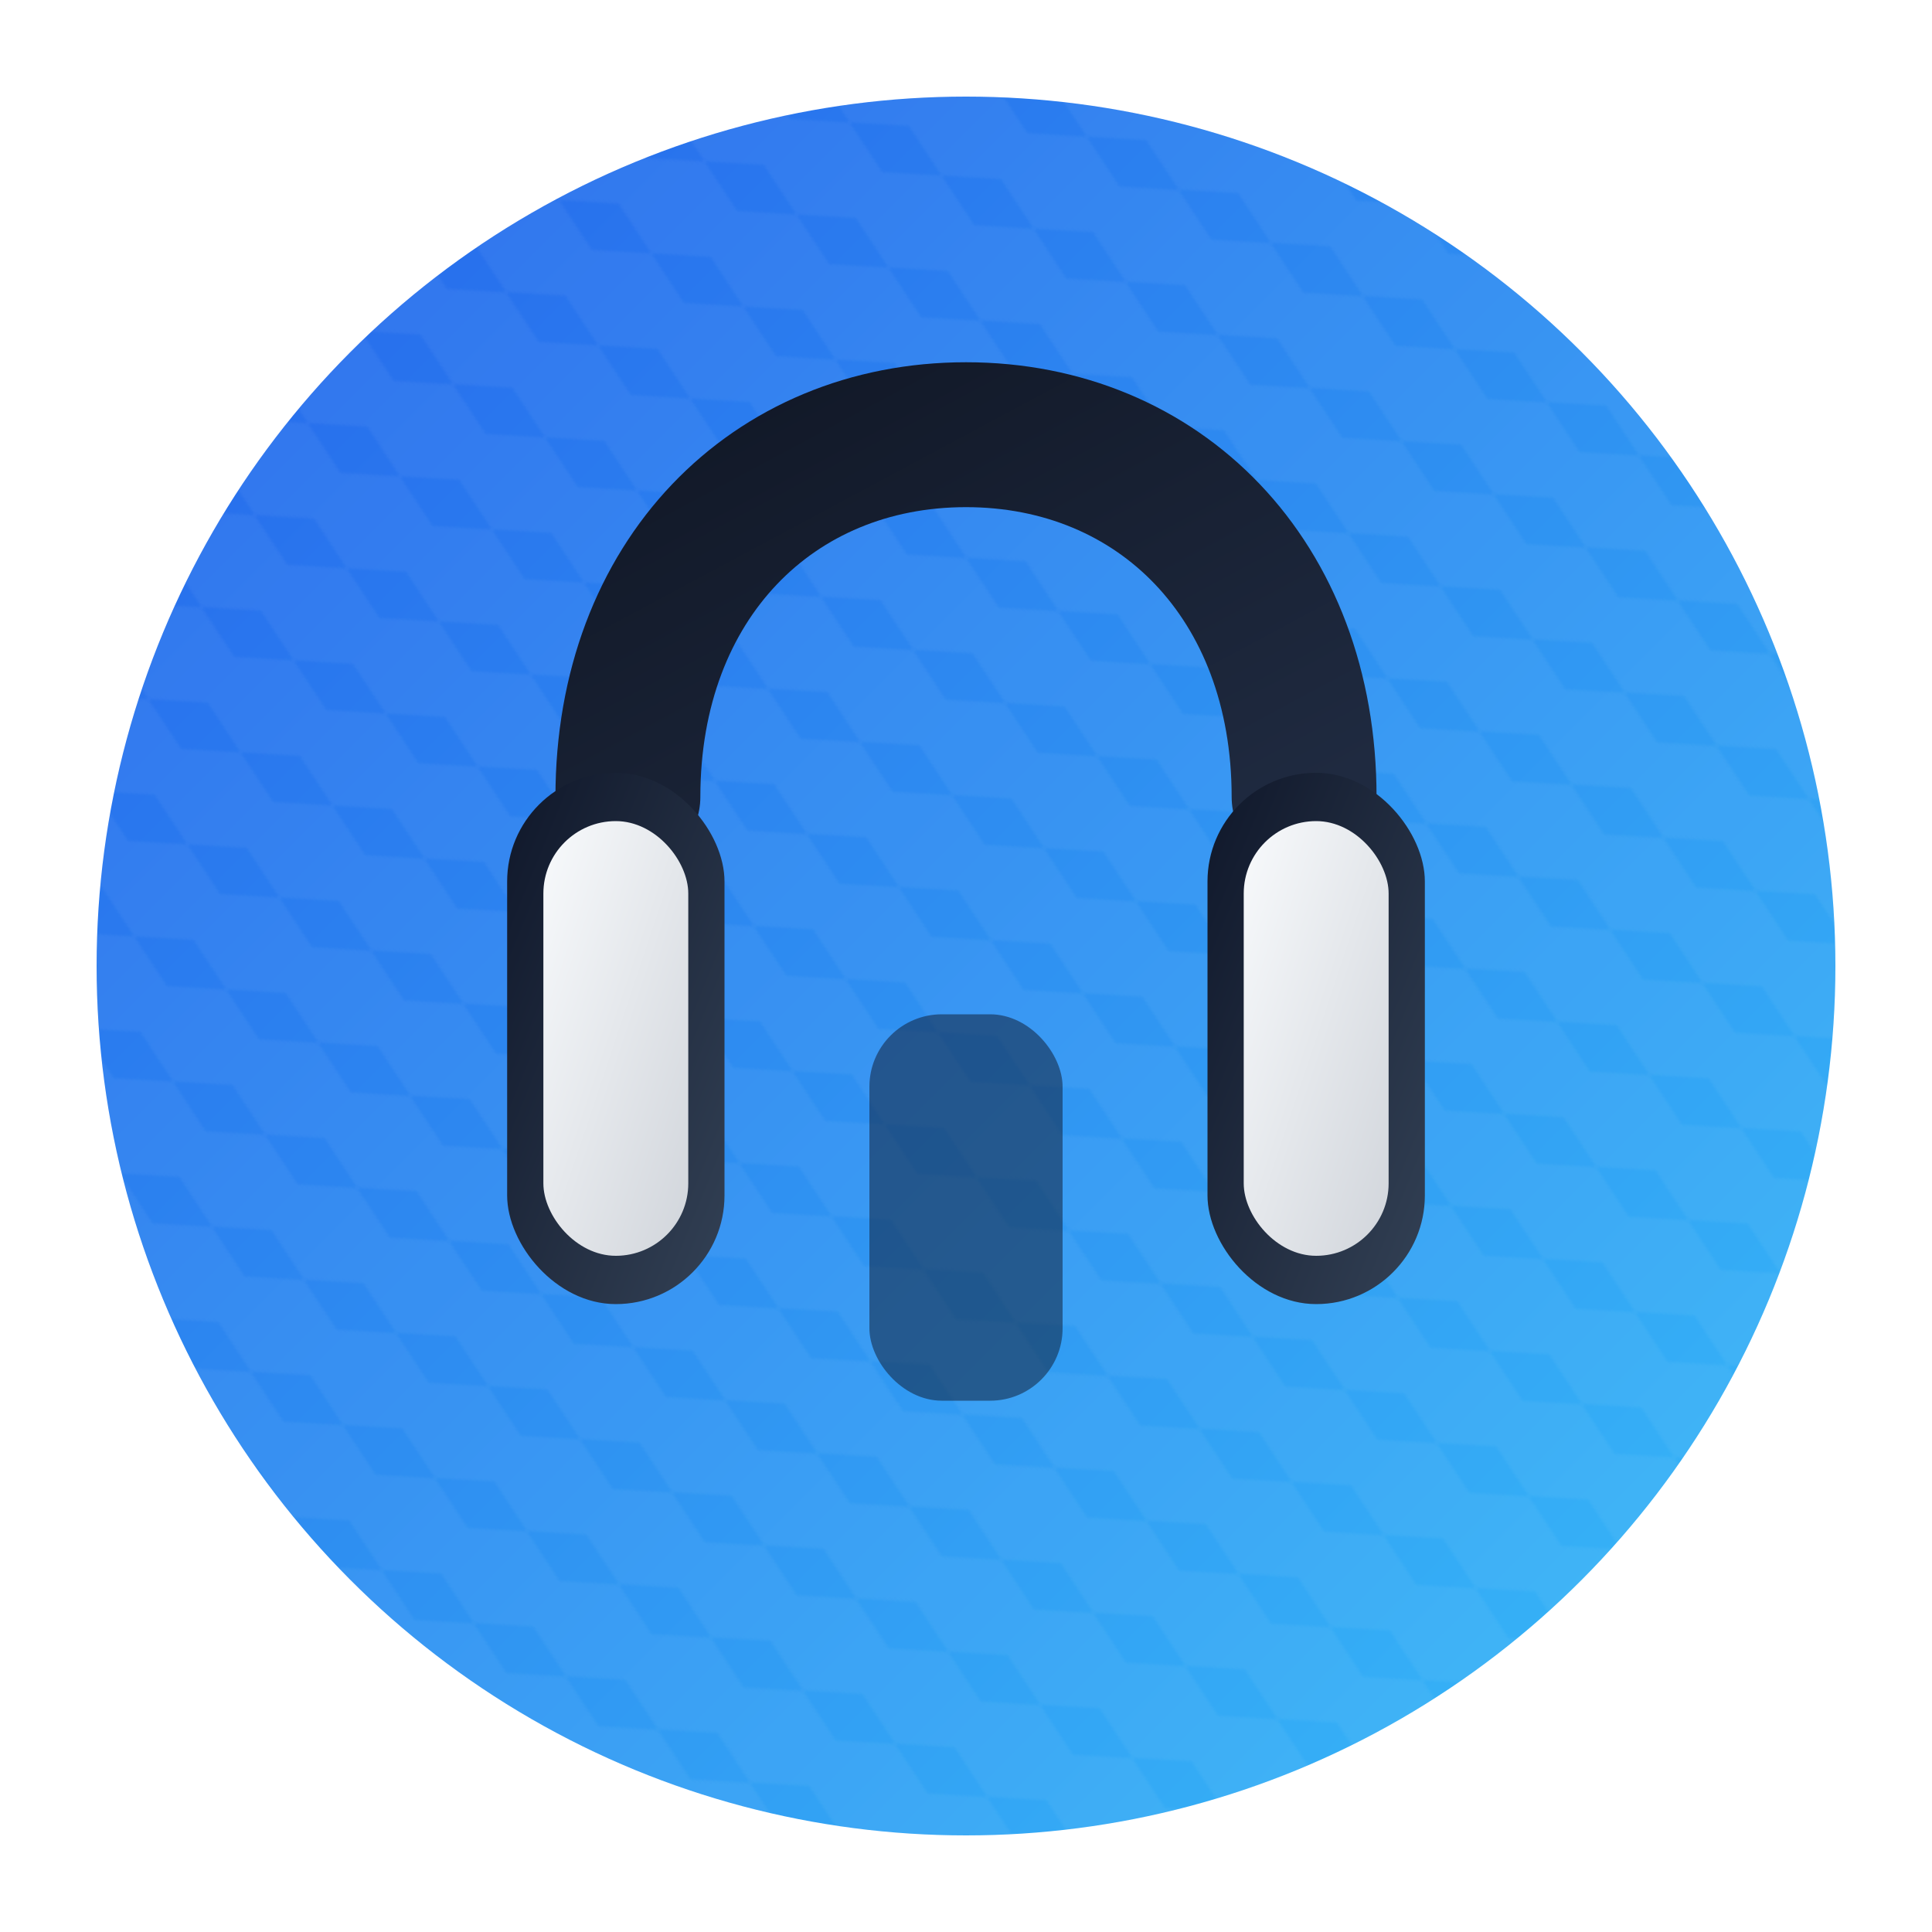 <svg xmlns="http://www.w3.org/2000/svg" viewBox="0 0 800 800">
  <defs>
    <linearGradient id="bg-grad" x1="0%" y1="0%" x2="100%" y2="100%">
      <stop offset="0%" stop-color="#2563eb"/>
      <stop offset="100%" stop-color="#38bdf8"/>
    </linearGradient>
    <pattern id="hex-pattern" width="44" height="44" patternUnits="userSpaceOnUse" patternTransform="rotate(30)">
      <path d="M22 0 L44 11 L44 33 L22 44 L0 33 L0 11 Z" fill="rgba(255,255,255,0.18)"/>
    </pattern>

    
    
    <linearGradient id="headband" x1="0%" y1="0%" x2="100%" y2="100%">
      <stop offset="0%" stop-color="#111827"/>
      <stop offset="100%" stop-color="#1f2a40"/>
    </linearGradient>
    <linearGradient id="earcup" x1="0%" y1="0%" x2="100%" y2="100%">
      <stop offset="0%" stop-color="#0f172a"/>
      <stop offset="100%" stop-color="#334155"/>
    </linearGradient>
    <linearGradient id="earpad" x1="0%" y1="0%" x2="100%" y2="100%">
      <stop offset="0%" stop-color="#f8fafc"/>
      <stop offset="100%" stop-color="#d1d5db"/>
    </linearGradient>
    <filter id="audio-shadow" x="-20%" y="-20%" width="140%" height="140%">
      <feDropShadow dx="0" dy="18" stdDeviation="20" flood-color="rgba(15,23,42,0.45)"/>
    </filter>
  </defs>
  <circle cx="400" cy="400" r="360" fill="url(#bg-grad)"/>
  <circle cx="400" cy="400" r="360" fill="url(#hex-pattern)" opacity="0.25"/>

  <g filter="url(#audio-shadow)">
    <path d="M260 330c0-90 60-150 140-150s140 60 140 150" fill="none" stroke="url(#headband)" stroke-width="60" stroke-linecap="round"/>
    <g>
      <rect x="210" y="320" width="90" height="220" rx="45" fill="url(#earcup)"/>
      <rect x="225" y="340" width="60" height="180" rx="30" fill="url(#earpad)"/>
    </g>
    <g>
      <rect x="500" y="320" width="90" height="220" rx="45" fill="url(#earcup)"/>
      <rect x="515" y="340" width="60" height="180" rx="30" fill="url(#earpad)"/>
    </g>
    <rect x="360" y="420" width="80" height="160" rx="30" fill="#0f172a" opacity="0.5"/>
  </g>
</svg>
